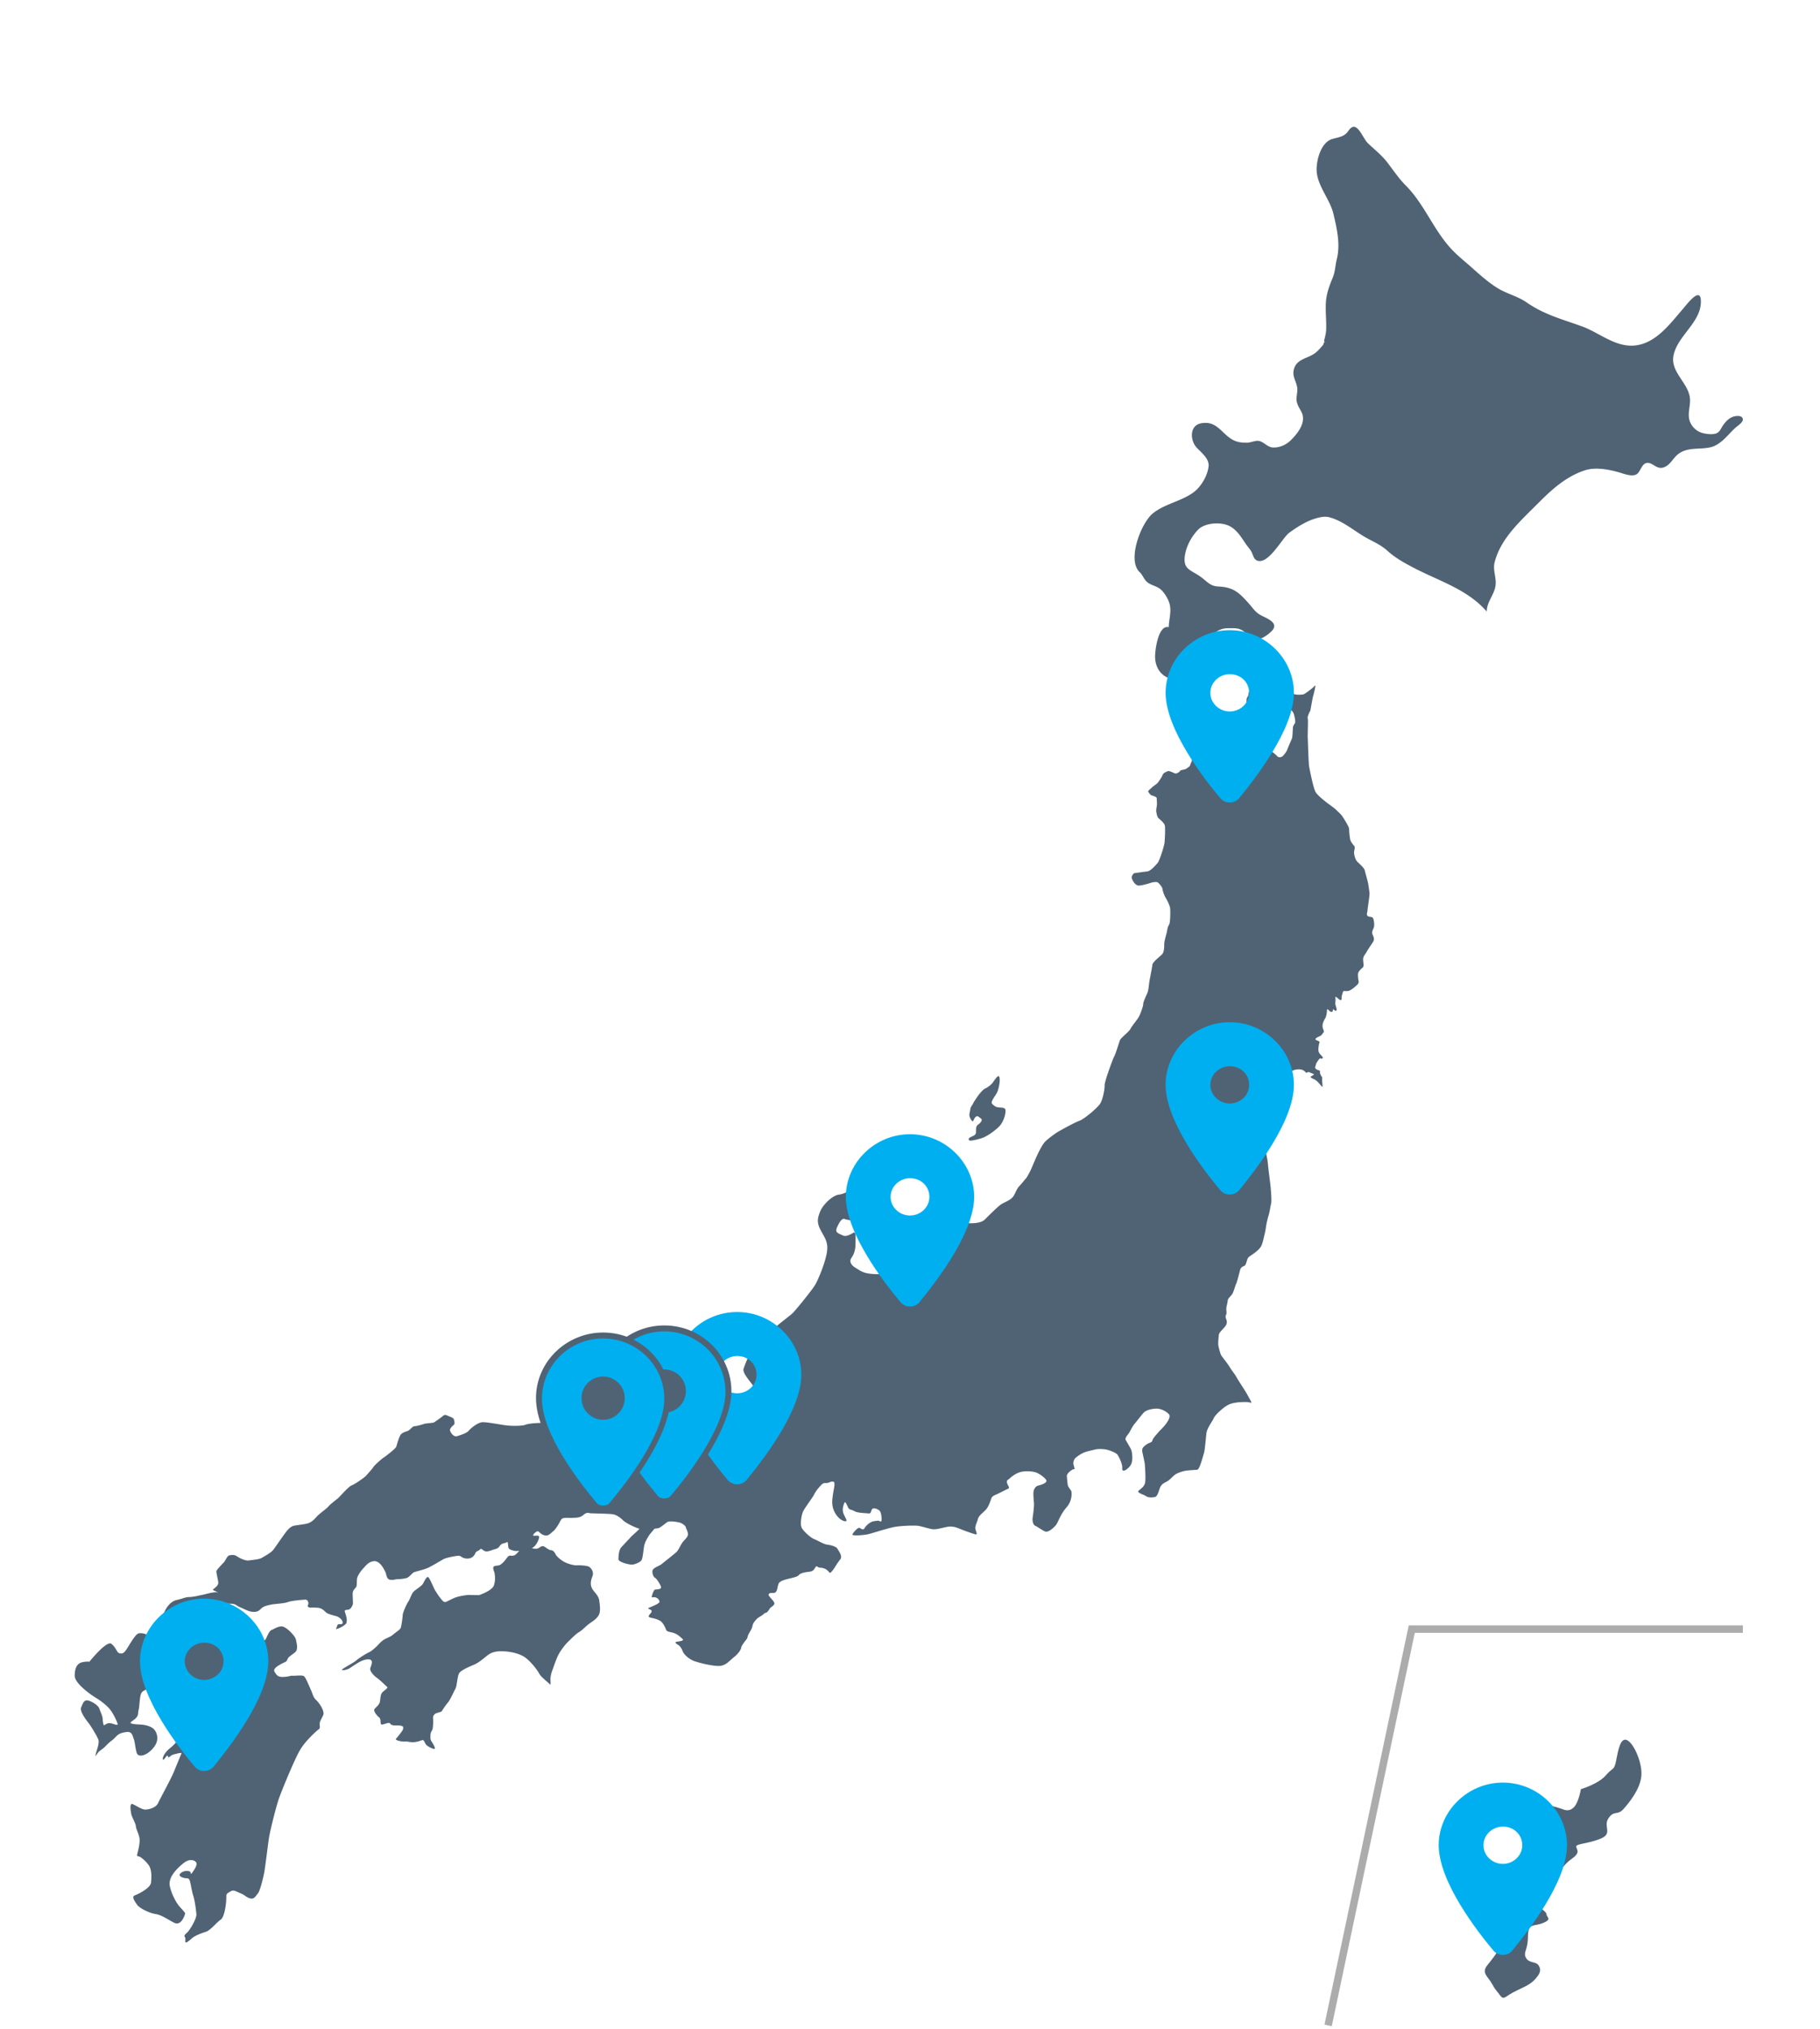 <svg id="_レイヤー_1" data-name="レイヤー 1" xmlns="http://www.w3.org/2000/svg" version="1.1" viewBox="0 0 244 272"><defs><style>.cls-2{fill:#00aff0}.cls-2,.cls-3,.cls-4{stroke-width:0}.cls-2,.cls-4{fill-rule:evenodd}.cls-3,.cls-4{fill:#506375}</style></defs><g id="jpmap"><g id="Group-7"><path id="Okinawa" class="cls-4" d="M211.944 239.86s2.345-.696 3.328-1.842c.982-1.146 1.126-.586 1.41-2.052.284-1.465.591-3.119 1.487-2.661.896.456 2.054 3.089 1.878 4.822-.176 1.733-1.59 3.501-2.405 4.409-.815.906-1.257.106-2.005 1.231s.669 2.029-1.08 2.741c-1.749.71-3.325.642-3.238 1.082.087.441.612.759-.659 1.651-1.272.891-1.583 1.974-2.123 2.368-.54.395-2.33.084-3.286.823-.955.739-1.268 1.863-.503 2.24.764.378 2.611 1.561 2.588 1.955-.022.396.829.646-.469 1.173-1.297.528-1.999-.074-2.021 1.84-.022 1.914-.672 2.044-.272 2.813.399.769 1.352.472 1.705 1.037.354.566.229 1.015-.307 1.654-.535.638-.923.928-2.566 1.682-1.642.754-1.748 1.414-2.297.674-.549-.74-.576-.632-1.104-1.584-.529-.954-1.424-1.411-.632-2.419.792-1.009 1.607-1.914 2.154-3.51.547-1.595.238-3.076-.147-3.978-.385-.902-1.788-1.053-.693-1.746 1.094-.692 4.036-3.723 4.873-4.528.839-.805 2.914-1.646 2.839-2.48-.075-.834-.714-1.661-2.191-1.682-1.477-.022-1.654-.305-1.86-1.218-.206-.915-.617-2.742.86-2.72 1.477.022 3.787.726 4.158.863.37.138 1.004.435 1.647-.225.644-.659.929-2.414.929-2.414z"/><polyline id="Path-5" points="233.657 218.401 189.269 218.401 178.055 271.532" style="isolation:isolate" fill="none" opacity=".8" stroke="#979797"/></g><path id="Combined-Shape" class="cls-4" d="M29.648 214.793c-.011.06-.024.118-.038.173-.078.306-.052.714.052 1.122.104.408.703 2.142 1.588 2.626.885.484 2.368.917 2.758 1.019.39.102 1.368.256 1.543.115.174-.141.435-1.161.877-1.339.443-.178 1.093-.663 1.666-.382.573.28 1.483 1.198 1.588 1.708.104.51.312 1.3-.104 1.657s-.755.536-.911.739c-.156.204-.156.433-.39.561-.234.128-1.795.765-1.483 1.3.312.535.494.764 1.301.714.807-.051.755-.179 1.145-.153.39.026 1.301-.127 1.535.077.234.204.677 1.325.911 1.835.234.51.286.968.729 1.377.442.408 1.139 1.488.921 1.981-.218.492-.479.849-.479 1.18s.104.586-.13.739c-.234.153-1.77 1.504-2.524 2.804-.755 1.3-2.446 5.429-2.81 6.474-.364 1.045-1.197 4.333-1.353 5.404-.156 1.071-.495 3.925-.625 4.562-.13.637-.521 2.37-.859 2.778-.338.408-.495.765-1.015.638-.521-.128-.677-.433-1.249-.663-.572-.23-.963-.535-1.327-.306-.364.229-.651.28-.625.764.026.484-.156 2.651-.755 3.059-.598.407-1.353 1.427-2.004 1.631-.651.204-1.431.51-1.822.841-.39.331-.885.79-.911.484-.026-.306.052-.459-.052-.612-.104-.153-.13-.255.26-.586.39-.331 1.327-1.912 1.275-2.498-.052-.586-.208-1.81-.416-2.447s-.364-1.733-.442-1.937c-.078-.204-.078-.433-.495-.433s-1.015-.255-.885-.51c.13-.255.521-.433.807-.459.286-.025.651.026.651.204s.052.255.234 0c.182-.255.703-.994.546-1.3-.156-.306-.833-.688-1.77.077-.937.764-2.03 1.912-1.796 3.033.234 1.121.885 2.242 1.223 2.651.338.408.859.917.833 1.045-.026.128-.494 1.734-1.483 1.223-.989-.51-1.614-1.019-2.524-1.172-.911-.153-2.16-.816-2.446-1.249-.286-.433-.781-1.07-.286-1.249.494-.178 2.082-.994 2.16-1.682.078-.688.13-1.759-.312-2.37-.443-.612-.989-1.02-1.197-1.122-.208-.102-.416 0-.338-.331.078-.331.443-1.606.286-2.269-.156-.662-.442-1.121-.468-1.504-.026-.382-.547-1.224-.624-1.657-.078-.434-.235-1.453.182-1.3.416.153 1.249.765 1.744.739.494-.026 1.405-.255 1.691-.892.286-.637 1.691-3.161 2.108-4.18.416-1.02 1.041-2.524 1.041-2.524s-.469.026-.573.077c-.104.051-.598.102-.833.281-.234.178-.338.28-.39.204-.052-.076-.078-.331-.26-.102-.182.229-.417.637-.468.357-.052-.28.338-.918.781-1.3.442-.382 1.483-1.173 1.353-1.861-.13-.688-1.067-1.912-1.353-2.498-.286-.586-1.093-1.988-1.353-2.421-.26-.433-1.197-1.453-1.691-1.223-.494.229-.651.357-.755.918-.104.56-.13 1.453-.234 1.835-.104.382.026.662-.338 1.045-.365.382-.989.612-.625.739.364.128.729.102 1.353.153.625.052 1.275.255 1.614.561.338.306.937 1.351.026 2.498-.911 1.147-2.056 1.376-2.264.765-.208-.612-.26-1.555-.416-1.912-.156-.357-.182-1.02-.963-.918-.781.102-1.093.255-1.509.714-.416.459-.651.484-1.197 1.07-.547.586-.885.663-1.145 1.02s-.39.612-.26.077c.13-.536.521-1.402.312-1.912-.208-.51-.963-1.759-1.327-2.218-.364-.459-1.171-1.555-.963-2.039.208-.484.364-1.122 1.015-.918.651.204 1.327.714 1.431 1.071.104.357.416.918.442 1.351.026.433.099.974.232.869.132-.105.445-.334.861-.258.416.077.989.382.911.077-.078-.306-.572-1.402-1.067-1.988-.495-.586-1.327-1.198-1.848-1.504-.521-.306-2.836-1.886-2.836-2.957s.338-1.708 1.119-1.835c.781-.127.833-.025.833-.025s2.328-2.91 2.959-2.423c.632.486.736 1.175 1.048 1.251.312.076.494.127.859-.332.364-.458 1.275-2.243 1.769-2.319.495-.077.833.076 1.275.229.442.153 1.119 0 1.379-.306s.755-2.727.755-2.727.547-1.402 1.639-1.657c1.093-.254 1.093-.382 1.743-.408.651-.025 1.145-.178 1.796-.306.534-.105 1.595-.467 2.087-.283l-.013-.007c-.372-.199-.826-.328-.692-.438.134-.11.692-.484.692-.857s-.318-1.42-.239-1.619c.08-.199.781-.93.974-1.125.194-.195.461-.881.712-.936.251-.056.646-.168 1.059.112.413.28 1.156.629 1.607.554.451-.075 1.353-.125 1.725-.349.371-.224 1.274-.697 1.592-1.146.319-.448 1.168-1.669 1.46-2.068.292-.398.743-.997 1.274-1.096.531-.099 1.274-.174 1.698-.274.425-.1.849-.374 1.247-.847.398-.473 1.406-1.146 1.645-1.445.239-.299 1.035-.897 1.3-1.121.265-.224 1.406-1.57 1.831-1.719.424-.149 1.772-1.102 1.921-1.286.149-.184.892-.981.972-1.155.08-.174 1.061-1.071 1.406-1.295.345-.224 1.592-1.196 1.672-1.445.079-.249.398-1.444.663-1.694.265-.249.69-.349.929-.448.239-.1.61-.598.796-.598s.955-.174 1.274-.299c.319-.125 1.247-.124 1.406-.224.159-.1.584-.399.929-.648.345-.249.425-.448.77-.299.345.149.902.324.955.523.053.199.159.598.026.723-.133.124-.637.523-.531.822.106.299.478.871.956.722.477-.149 1.274-.398 1.539-.722.265-.324 1.22-1.122 1.857-1.146.637-.025 2.462.348 3.274.436.812.088 2.113.063 2.458-.087.345-.149 1.221-.224 1.937-.249.716-.025 1.804.075 2.362-.1.557-.174 1.805-.897 2.123-1.071.319-.174 1.858-.772 2.388-.797.531-.025 1.884-.05 2.521.05.637.099 1.353.224 1.725.124.371-.1.61-.274.902-.224.292.05.876-.099 1.221-.274.345-.175 1.592-.872 1.964-.922.372-.05 1.911-.722 2.282-.448.372.274.796 1.171.557 1.321-.239.149-.584.323-.823.622s-.61.847-.292 1.096c.318.249.318.2.743.573.425.374.504 1.195.823.946.318-.249.425-.324.318-.622-.106-.299-.425-.473.026-.623.451-.15.955-.423 1.274-.224.319.199.053.398.451.349.398-.05.902-.1 1.247.125.345.224 1.46.921 1.751.747.292-.174.769-.897 1.247-1.071.478-.175 1.247-.822 1.459-1.071.212-.249.77-1.171 1.194-1.046.425.125 1.088.449 1.221.249s.106-.847.345-1.27c.239-.423-.133-.822-.372-1.32-.239-.498-1.539-1.769-1.327-2.392.212-.623.637-1.768 1.008-2.092.372-.324.956-1.096 1.062-1.47.106-.374.053-.897.371-.947.319-.05 1.619-.797 1.831-1.047.212-.249 1.937-1.544 2.282-1.868.345-.324 2.388-2.815 2.972-3.712.117-.18.253-.443.397-.752l.283-.653s.756-1.759.965-3.079c.209-1.32-.275-1.89-.834-2.939-.559-1.05-.427-1.636-.066-2.531.362-.895 1.644-2.16 2.532-2.253.888-.093 2.005-.895 2.63-1.173.624-.278 1.94-1.204 2.992-.864 1.052.34 0 1.728-.329 2.099-.329.371-.329 1.204-.362 1.482-.033.278-1.019.432-1.315.555-.296.123-1.249 1.018-1.512 1.234-.263.216-1.019.062-1.381-.062-.362-.123-.723.494-1.019 1.173-.296.679.263.771.756 1.019.493.247 1.052-.124 1.447-.34.394-.216.296.679.296 1.296s-.033 1.327-.539 2.051c-.506.723.44 1.282.44 1.282l.702.444c.3.159.613.283.896.341.849.174 2.442.249 2.839-.224.398-.473.69-1.968.982-2.242.292-.274.796-.548 1.513-.747.716-.199 1.521-.277 1.968-.425.447-.148 1.641-.497 2.172-.746.531-.249 1.168-.424 1.698-.747.531-.324 1.088-.597 1.327-.847.239-.25.398-.747.902-.723.504.025 1.858.075 2.415-.473.557-.548 1.831-1.844 2.309-2.118s1.274-.548 1.592-1.096c.318-.548.371-.897.796-1.345.425-.448.743-.897.823-.947.08-.05.584-.995.584-.995.265-.573.637-1.495.902-2.068s.69-1.42 1.035-1.818c.345-.398 1.433-1.171 1.672-1.32.239-.15 2.23-1.27 2.972-1.544.743-.274 2.388-1.719 2.76-2.242.371-.523.663-2.018.637-2.516-.026-.498 1.115-3.587 1.3-3.911.186-.324.61-1.769.743-2.117.133-.349 1.247-1.171 1.406-1.52.159-.349.929-1.246 1.141-1.644.213-.398.584-1.395.584-1.719s.478-1.246.584-1.545c.106-.299.159-.822.212-1.27.053-.449.398-2.018.425-2.416.026-.399 1.088-1.171 1.342-1.467.253-.296.251-1.025.251-1.323s.186-1.021.292-1.37c.106-.349.133-.922.34-1.197.208-.276.19-1.917.164-2.215-.026-.299-.345-1.021-.557-1.345-.212-.324-.451-.996-.477-1.27-.027-.274-.451-.747-.637-.872-.186-.124-.769 0-.902.05s-1.008.324-1.566.374c-.557.05-.929-.722-1.008-.996-.08-.274.265-.673.345-.673s1.194-.174 1.699-.224c.504-.05 1.115-.797 1.406-1.121.292-.324.876-2.267.929-2.64.053-.374.133-2.018.053-2.391-.08-.374-.664-.822-.849-.996-.186-.174-.239-.573-.292-.822-.053-.249.053-.698.079-.922.026-.224-.026-.747-.026-.922s-.345-.274-.637-.374c-.292-.1-.319-.299-.478-.449-.159-.149.424-.548.531-.672.106-.125.531-.374.69-.548.159-.175.611-.847.69-1.096.08-.249.505-.424.69-.498.186-.075.69.199.955.299.265.1.683-.262.716-.358.033-.096.624-.128.823-.277.199-.149.458-.299.477-.392.02-.093.338-.859.438-1.084.1-.224.08-.729.179-1.084.1-.355.199-.953.219-1.196.02-.243.159-.934.14-1.177-.02-.243-.597-.654-.737-.71-.139-.056-.199-.318-.179-.504.02-.187.537.019.697.019s.159-.299.199-.467c.04-.168.1-.897.12-1.102.02-.206.199-.56.278-.523.079.037.498.262.756.467.259.205.398.523.618.645.22.121.596-.14.756-.308.159-.168.577-.299.796-.262.219.037.736.392.876.542.139.15.259.616.179.822-.08.206-.1.934-.1.934s.239 1.102.279 1.177c.04.075.179 1.196.199 1.513.02.318.259 1.028.279 1.196.02.168.418.448.677.617.259.168.458.112.676.056.219-.056.279-.093.398-.299.119-.205.498-.56.637-.822.139-.262.06-.504 0-.841s0-.318.08-.43c.08-.112.239-.467.313-.724.075-.257.344.145.463.183.119.037.457.149.557.28.099.131.418.579.518.729.099.149.537.411.736.523.199.112.557.448.677.579.12.131.418.168.637.018.219-.149.577-.635.677-.915.099-.28.537-1.27.629-1.489.092-.218.107-1.164.138-1.495.031-.331.287-.491.307-.715.02-.224-.119-.972-.258-1.252s-.577-.654-.657-.729c-.08-.075-.219-.299-.359-.319-.14-.02-.298.412-.309.565-.011.153-.268.314-.427.482-.159.168-.438.28-.657.336-.219.056-.458.224-.559.257-.101.033-.456-.145-.536-.201-.079-.056-.339.094-.438.149-.1.056-.259.243-.458.28-.199.037-.597.075-.736.093-.139.019-.458.224-.657.318-.199.093-.497.262-.577.262s-.259-.131-.394-.215c-.135-.084.016-.626 0-.877s.195-.589.254-.87c.06-.28.239-.766.239-1.196s.239-.523.239-.691.239-1.009.378-1.327c.139-.318.438-.486.617-.673.179-.187.159-.635.139-.822-.02-.187.099-.28.219-.43.12-.149.259.15.338.206s.398.224.458.28c.06.056.378.336.557.392.179.056.398.075.716.112.318.037.557.168.697.336.139.168.657.803.756.953.1.149.716.672 1.214.822.498.149 1.135.075 1.314.037.179-.037 1.274-.878 1.373-1.009.1-.131.239-.187.229-.151-.01.036-.109.618-.149.749-.04.131-.099.467-.159.617-.059.149-.378 1.98-.378 1.98s-.436.749-.354 1.041c.082.292-.025 2.11.002 2.609.027.498.106 3.388.186 3.836s.584 3.039.902 3.488c.319.448.982.971 1.354 1.27.372.299 1.115.797 1.327 1.021.212.224.663.573.902.947s.876 1.37.876 1.644.08 1.37.212 1.619c.132.249.318.498.478.672.159.175-.027.573-.027.872s.159.947.425 1.22c.265.274.928.822 1.008 1.171.079.349.425 1.52.478 1.893.053.374.132.822.159 1.171.027.349-.265 2.068-.265 2.292s-.186.548 0 .747c.186.199.584.075.716.274.133.199.265.972.106 1.345s-.266.573-.159.847c.106.274.319.598.106.972-.212.374-.716 1.046-.876 1.37-.159.324-.451.548-.477.947-.027.399.159.996-.053 1.171-.212.175-.611.523-.637.847-.027.324.053.897.08.972.026.075.026.324-.239.548-.265.224-.504.473-.929.697-.425.224-.849-.05-.929.199-.08.249-.213.697-.186.797.026.1 0 .423-.239.274-.239-.149-.658-.611-.595-.293.064.318-.042.717.011.941.053.224.292.822.053.822s-.363-.408-.394-.067c-.031.341-.376.192-.482.067-.106-.125-.318-.349-.318-.05s-.08.822-.239 1.071c-.16.249-.398.722-.345 1.121.053.398.265.598.133.747-.133.15-.239.399-.531.523-.292.125-.743.349-.477.498.266.149.531.149.451.374-.08.224-.106.498-.133.797a.935.935 0 00.266.772c.212.224.451.448.239.548-.213.1-.186-.175-.398.075-.212.249-.425.573-.452.772-.026.199-.212.349.027.548.239.199.451.125.531.299.079.175-.106-.025.053.399.159.423.265.274.239.673-.027.399.157 1.244-.068.97-.224-.273-.569-.721-.888-.896-.318-.175-.743-.299-.531-.449.213-.149.584-.249.213-.374-.372-.125-.505-.274-.69-.175-.186.1-.106.125-.319-.075-.212-.199-.451-.349-.955-.324a1.89 1.89 0 00-1.168.473c-.292.249-.531.349-.557.573-.027.224-.053.448-.239.473-.186.025-.212 0-.345-.324-.133-.324-.159-.474-.451-.424-.292.05-.478.149-.584.399-.106.249-.133 1.071-.398 1.544-.265.473-.318.772-.637 1.096-.318.324-.71.952-.779 1.298-.07.346-.361 1.069-.308 1.567.053.498.053 1.22.08 1.47.026.249.504 1.42.61 1.545.107.125.345.424.398.922.053.498.292 1.42.345 2.092.053.673.345 2.79.371 3.164.027.374.159 1.719.053 2.142-.106.423-.159.947-.292 1.42-.133.473-.138.442-.268 1.018-.13.576-.156 1.049-.289 1.572-.133.523-.292 1.42-.531 1.769-.239.349-.398.473-.77.772-.371.299-.769.499-.928.698-.159.199-.265.971-.478 1.071-.212.099-.477.174-.584.523-.106.349-.372 1.52-.531 1.869-.159.349-.292.921-.477 1.295-.186.374-.637.647-.663.972-.026.324-.159.722-.186 1.021-.027.299.079.698-.027.872-.106.174-.079.398 0 .598.08.199.212.573-.159 1.021-.371.449-.796.797-.822 1.096-.027.299-.133 1.121-.054 1.495.08.374.265 1.071.372 1.246.106.175 1.008 1.32 1.167 1.619.159.299.69.947.902 1.345.212.398 1.194 1.868 1.353 2.167.159.299.557.996.584 1.071.027.075.106.224-.159.125-.265-.1-1.327-.075-1.937.025-.61.1-.876.224-1.274.473-.398.249-1.433 1.121-1.645 1.619-.212.498-.903 1.295-.982 2.067-.08.773-.213 2.267-.319 2.591-.106.324-.583 2.217-.902 2.242-.318.024-1.301.074-1.645.149-.345.075-1.008.249-1.38.548-.372.299-.663.673-1.035.872-.371.199-.716.348-.902.772-.186.424-.345 1.196-.663 1.296-.319.099-.955.125-1.247-.1-.292-.224-1.299-.447-.981-.734.318-.287.796-.561.875-1.159.08-.598-.026-2.068-.053-2.391-.027-.324-.319-1.519-.345-1.719-.027-.199 0-.399.159-.573.159-.174.504-.449.77-.548.265-.1.372-.124.451-.398.08-.274.583-.797.769-1.022.186-.224.531-.548.77-.822.239-.274 1.035-1.246.637-1.644-.398-.398-1.088-.748-1.698-.723s-1.327.199-1.645.523c-.318.324-.955 1.196-1.221 1.495-.266.299-.53.847-.716 1.171-.186.324-.663.723-.477 1.046.186.324.637 1.046.743 1.345.106.299.292 1.52-.159 2.092-.451.573-1.114.947-1.061.324.053-.623-.478-1.569-.637-1.818-.159-.249-1.115-.623-1.539-.697-.425-.075-1.088-.1-1.46 0-.371.099-1.194.249-1.645.473-.451.224-1.061.647-1.141.847-.08.2-.186.424-.106.722.079.299.212.648.053.598-.159-.05-.976.529-.952.912.024.383.077.956.13 1.23.053.274.451.697.478.822.026.125.186 1.196-.663 2.167-.849.972-1.115 2.018-1.433 2.391-.318.374-1.008.996-1.433.822-.425-.174-1.036-.648-1.301-.747-.265-.1-.437-.609-.364-1.102.072-.493.205-1.514.179-1.888-.027-.374-.08-.946-.08-1.37s.212-.947.663-1.046c.451-.1 1.088-.349 1.088-.623s-.77-.847-1.247-1.071c-.478-.225-1.512-.299-2.202-.125s-1.274.673-1.486.872c-.212.2-.451.2-.345.598s.451.648.106.797c-.345.149-.956.473-1.327.647-.372.175-.77.299-.876.598-.106.299-.345 1.046-.663 1.445-.318.399-1.035.872-1.141 1.32-.106.448-.425.996-.345 1.345.08.349.318.797.053.747-.265-.049-1.247-.398-1.884-.647-.637-.249-1.167-.523-2.016-.349-.849.174-1.38.349-1.884.299-.504-.05-1.593-.448-2.15-.473-.557-.025-2.15 0-3.105.199-.955.2-2.866.822-3.397.947-.531.125-2.256.274-2.097 0 .159-.274.716-.946.955-.847.239.1.477.374.69 0 .213-.374.796-.847 1.221-.897.425-.05.584-.125.796 0 .212.124.265-.05.239-.399-.027-.349-.053-.897-.372-1.096-.318-.2-.77-.374-.929-.075-.159.299-.08.573-.478.523-.398-.05-1.433-.05-1.857-.299-.425-.249-.664-.149-.823-.448-.159-.299-.398-.997-.531-.648s-.292.772-.159 1.27c.133.499.637 1.122.372 1.171-.265.049-.929-.2-1.433-1.071-.504-.872-.425-1.595-.345-2.242.079-.648.239-1.296.239-1.594s0-.373-.239-.399c-.239-.025-.242.046-.585.148-.344.101-.529-.023-.742.126-.212.149-.451.449-.584.598-.133.15-.478.623-.61.922-.133.299-1.247 1.744-1.459 2.242-.212.498-.398 1.644-.186 2.117.212.473 1.221 1.371 1.672 1.545.451.174 1.3.697 1.751.747.451.05 1.221.249 1.38.548.159.299.743.997.372 1.445-.371.449-.531.773-.769 1.121s-.546.769-.644.659c-.099-.111-.364-.435-.629-.534-.265-.1-.425-.149-.69-.149s-.398-.324-.557-.1c-.159.224-.265.548-.717.623-.451.075-.61.075-.902.149-.292.075-.531.175-.664.349s-.663.299-1.168.424c-.504.124-1.353.299-1.513.697-.159.398-.159.748-.265.947-.106.199-.213.324-.504.299-.292-.025-.664.05-.557.324.106.274.876.872.743 1.171-.133.299-.504.399-.637.648s-.257.341-.341.444c-.084.103-.243.029-.429.228s-.584.374-.823.573c-.239.2-.637.648-.69 1.022-.053.373-.398.872-.531 1.121s-.106.498-.319.747c-.212.249-.663.872-.663 1.046s-.292.747-.955 1.271c-.664.523-1.141 1.22-2.123 1.196-.982-.026-2.362-.374-3.131-.623-.77-.249-1.486-.922-1.645-1.37-.159-.448-.451-.747-.584-.822s-.584-.349-.239-.423c.345-.075 1.11-.124.807-.386-.303-.262-.568-.561-1.072-.76-.504-.199-.982-.149-1.115-.448-.133-.299-.398-1.022-.902-1.271-.504-.249-.849-.298-1.088-.348-.239-.05-.478-.124-.292-.374.186-.249.424-.424.292-.623-.133-.199-.696-.197-.255-.385.441-.188 1.37-.537 1.343-.786-.027-.249-.212-.473-.531-.573-.318-.099-.584.15-.478-.224.106-.374.282-.822.446-.834.164-.013.854-.013.775-.337-.08-.323-.584-1.121-.823-1.245-.239-.125-.478-.822-.239-1.121.239-.299.876-.473 1.194-.747.318-.274 1.71-1.34 1.983-1.629.273-.289.565-1.036.857-1.36.292-.324.664-.673.637-1.021-.027-.349-.292-.772-.292-.897s-.424-.523-.849-.623c-.425-.1-1.354-.249-1.645-.05-.292.199-1.008.822-1.247.822-.072 0-.244.03-.47.065-.233.328-.556.618-.803 1.029-.264.438-.41.713-.527 1.097-.117.384-.205 1.865-.41 2.112-.205.247-.645.439-1.084.549-.44.11-1.993-.329-1.993-.686s.029-1.234.381-1.618c.352-.384 1.378-1.481 1.378-1.481s.85-.768 1.055-.987l.009-.009c-.788-.244-1.847-.804-2.151-1.09-.319-.299-.849-.797-1.513-.872-.663-.075-2.76-.1-2.946-.125-.186-.025-.345-.124-.663.05-.319.174-.451.498-1.247.548-.796.05-1.088 0-1.486.025-.398.025-.504.2-.637.473-.133.274-.637 1.121-.929 1.32-.292.199-.637.747-1.247.523-.61-.224-.663-.622-.929-.498-.265.124-.69.548-.425.573.265.025.69-.1.716.149.025.231-.337 1.228-.979 1.514.285.078.56.112.777.048.354-.104.531-.519 1.012-.182.48.338.582.39.835.416.253.026.455.312.581.571.126.259.632.701 1.088.961.455.26 1.315.52 1.745.493.43-.026 1.416.026 1.669.208.253.182.657.675.405 1.298-.253.623-.304 1.22.051 1.739.354.519.809.857.885 1.532.076.675.228 1.48-.152 2.025-.379.545-.986.831-1.416 1.194-.43.364-.759.727-1.163.961-.405.233-1.037.882-1.467 1.298-.43.415-1.113 1.324-1.391 1.947s-.531 1.401-.708 1.869c-.177.467-.253.883-.253 1.168s.07.898-.066.722c-.136-.177-1.199-.982-1.426-1.423-.228-.441-1.012-1.505-1.821-2.129-.809-.623-2.124-.856-2.959-.883-.835-.026-1.517 0-2.276.623-.759.623-1.164.934-1.695 1.168-.531.233-1.796.727-2.023 1.194-.228.467-.278 1.713-.481 2.051-.202.337-.658 1.428-1.012 1.843-.354.416-.708.987-.809 1.142-.101.156-.777.2-.97.424-.193.225-.218.276-.193.692.025.415-.025 1.22-.101 1.376-.076.156-.253.389-.253.727s-.051.545.152.857c.202.311.644 1.041.335.988-.309-.053-.891-.339-1.093-.598-.202-.26-.249-.666-.517-.579-.267.086-.52.215-1.051.267-.531.052-.759-.104-1.264-.078-.506.026-1.34-.182-1.189-.364.152-.181.961-1.142.961-1.324v-.182s.152-.312-.86-.286c-1.012.026-.733-.311-1.037-.337-.303-.026-.94.337-1.064.168-.124-.168.012-.693-.246-.898-.258-.205-.865-.88-.612-1.165.253-.286.683-.571.733-1.116.051-.545.101-.856.278-1.064.177-.208.801-.617.691-.724-.11-.107-1.02-.99-1.399-1.249-.379-.26-1.012-.908-.885-1.298.127-.389.455-1.09-.126-1.168-.582-.078-1.265.285-1.593.493-.329.208-.657.416-1.037.675-.379.26-1.366.415-.936.104.43-.312 1.543-.882 1.846-1.168.303-.286 1.416-.96 1.669-1.064.253-.104.683-.467.986-.753.304-.286.455-.519.86-.831.405-.311.986-.441 1.34-.753.354-.311.965-.677 1.064-.923.099-.246.259-1.417.268-1.727.009-.31.489-1.427.742-1.79.253-.364.427-1.086.77-1.399.343-.314 1-.678 1.203-1.015.202-.337.531-1.168.784-.805.253.363.531 1.064.733 1.479.203.415 1.098 1.746 1.346 1.768.248.023.222-.003.703-.236.481-.234.809-.415 1.467-.545.657-.13 1.012-.156 1.163-.156s1.315.026 1.315.026 1.766-.572 2.008-1.324c.242-.753.116-1.323.091-1.583-.025-.26-.455-.908.076-1.013.531-.104.531.026 1.037-.441.506-.467.632-.987 1.012-.935.379.052.607 0 .961-.415a5.27 5.27 0 01.209-.232c-.282.033-.529.039-.696-.007-.451-.124-.717-.175-.77-.523-.053-.348-.026-.772-.212-.623-.186.15-.531.1-.77.324s-.265.473-.77.598-1.088.473-1.486.224c-.398-.249-.372-.349-.584-.15-.212.2-.483.209-.573.428-.09.219-.356.792-1.125.767-.77-.025-.743-.399-1.194-.374-.451.025-1.645.274-1.964.449-.318.174-1.459.872-2.043 1.146-.584.274-1.725.523-1.937.623-.212.099-.637.647-.929.747-.292.099-.876.174-1.247.174s-.504.149-1.008.075c-.504-.075-.456-.695-.679-1.132-.223-.437-.727-1.409-1.47-1.359-.743.05-1.141.647-1.433.947-.292.299-.716.896-.823 1.27-.106.374 0 1.071-.159 1.27-.159.199-.425.423-.451.772-.027.349.053 1.22.027 1.445-.027.224-.266.698-.531.773-.265.075-.637.024-.557.274.079.249.292.897.265 1.196-.027.299.027.399-.451.723-.478.323-1.141.548-.982.349.159-.2.106-.573.398-.573s.504.05.478-.274c-.027-.324-.504-.722-.929-.822-.425-.1-1.009-.274-1.221-.423-.212-.149-.557-.622-1.115-.673-.557-.05-.849-.025-1.061-.025s-.451-.149-.319-.349c.133-.199.027-.747-.371-.722-.398.025-1.751.124-2.309.323-.557.2-1.778.249-2.149.324-.371.075-.994.182-1.333.452-.339.27-.445.544-1.108.544s-1.274-.398-1.831-.623c-.557-.224-.504-.449-1.274-.473-.567-.018-1.048-.05-1.262-.205zM204.643 40.525c.36.25.718.475 1.076.681 2.028 1.166 4.061 1.713 6.379 2.552 2.385.863 4.591 2.941 7.316 2.531 2.711-.408 4.541-2.954 6.17-4.83.554-.637 2.361-3.082 2.444-1.181.127 2.904-3.157 4.708-3.67 7.402-.415 2.178 1.915 3.58 2.194 5.615.127.922-.26 1.873-.107 2.79.15.904.864 1.7 1.785 1.96.491.138 1.293.239 1.787.082.581-.186.701-.722 1.02-1.162.348-.478.762-.923 1.356-1.11.386-.121 1.19-.202 1.261.341.055.417-.682.878-.945 1.11-1.062.939-1.951 2.341-3.449 2.669-1.471.322-2.961-.069-4.245.879-.619.457-.959 1.234-1.614 1.636-1.228.756-1.752-.565-2.629-.424-.64.102-.802 1.009-1.221 1.407-.583.554-1.787.059-2.43-.128-1.401-.407-3.207-.757-4.623-.297-2.558.829-4.486 2.607-6.312 4.441-2.3 2.311-5.005 4.683-5.811 7.912-.268 1.072.296 2.081.115 3.179-.199 1.212-1.184 2.16-1.163 3.41-2.63-3.01-6.343-4.06-9.823-5.881-1.22-.639-2.46-1.321-3.51-2.28-.757-.692-1.698-1.131-2.604-1.613-1.725-.917-3.209-2.327-5.137-2.86-.62-.171-1.23-.036-1.836.139-1.295.374-2.488 1.142-3.557 1.914-.959.692-2.82 4.392-4.358 3.728-.42-.181-.522-.759-.702-1.115-.205-.401-.504-.699-.759-1.069-.613-.888-1.141-1.836-2.136-2.39-1.132-.63-3.309-.514-4.249.422-.918.914-1.634 2.281-1.808 3.537-.262 1.891.872 1.879 2.175 2.846.86.637 1.214 1.213 2.334 1.261 2.015.087 2.775.83 4.055 2.264.645.722.901 1.25 1.836 1.698.95.455 2.221 1.04 1.211 2.044-.447.445-1.495 1.27-2.224 1.005-.672-.244-1.112-.801-1.716-1.143-.617-.348-1.182-.264-1.867-.272-1.462-.018-2.363 1.037-3.232 2.046-.544.63-.455 1.362-.664 2.108-.145.516-1.194 1.052-1.608 1.355-.237.173-1.345 1.42-1.496 1.405-1.748-.168-2.741-1.39-2.793-3.014-.028-.883.401-4.398 1.829-4.04.02-1.091.413-2.123.09-3.207-.184-.62-.721-1.519-1.245-1.923-.536-.412-1.244-.49-1.758-.933-.422-.366-.576-.939-.987-1.323-1.709-1.6.164-6.516 1.72-7.829 1.76-1.486 4.677-1.783 6.159-3.468.682-.777 1.236-1.831 1.36-2.847.13-1.059-.958-1.856-1.611-2.564-.848-.923-.985-2.922.58-3.235 2.358-.471 2.875 1.771 4.75 2.414.442.152.941.181 1.405.182.473.002 1.093-.288 1.51-.253.74.064 1.191.828 1.946.885.927.07 1.848-.357 2.477-.993.69-.697 1.435-1.593 1.582-2.575.166-1.106-.522-1.486-.782-2.438-.191-.693.123-1.324.027-2.016-.124-.875-.685-1.46-.455-2.407.258-1.061 1.074-1.333 1.995-1.74 1.008-.445 1.226-.792 1.914-1.546.078-.086.078-.259.123-.323.045-.065.112-.054.112-.054s-.123-.171-.058-.344c.068-.172.235-.978.247-1.237.057-1.295-.118-2.592-.022-3.886.083-1.108.461-2.134.891-3.156.357-.848.344-1.648.558-2.51.502-2.025.023-4.071-.441-6.056-.474-2.027-2.247-3.86-2.263-5.96-.009-1.343.599-3.69 2.136-4.12.885-.247 1.591-.286 2.125-1.077 1.114-1.656 1.863.942 2.623 1.664.913.868 1.838 1.585 2.61 2.588.797 1.035 1.522 2.127 2.45 3.061 2.47 2.481 3.648 5.795 6.017 8.412.882.974 1.908 1.769 2.853 2.611 1.092.973 2.23 2 3.491 2.769 1.214.741 2.656 1.066 3.827 1.878zM132.06 145.936c.276-.099.829-.523.994-.748.166-.224.635-.947.801-.922.166.025.193.374.166.748-.028.374-.166 1.071-.359 1.47-.193.399-.926 1.239-.642 1.504.284.265.421.415.836.465.414.05.857 0 .939.324.083.324-.165 1.645-.967 2.367-.801.723-1.409 1.071-1.851 1.296-.442.224-1.658.499-1.906.474-.249-.025-.331-.299.11-.498.442-.2.663-.274.663-.673s0-.773.249-.947c.249-.174.746-.623.414-.847-.331-.224-.442-.449-.718-.199-.276.249-.276.701-.456.537-.18-.164-.401-.612-.373-.861.028-.249.111-.573.139-.797.027-.224.276-.499.387-.748.11-.249.718-1.096.718-1.096s.58-.748.856-.847z"/></g><g id="pin"><path class="cls-2" d="M164.869 107.583c-.5 0-.9-.2-1.2-.5-2.2-2.6-7.4-9.3-7.4-14.2 0-4.6 3.9-8.4 8.6-8.4s8.6 3.8 8.6 8.4c0 4.9-5.2 11.5-7.4 14.2-.3.3-.7.5-1.2.5zm0-17.2c-1.4 0-2.6 1.1-2.6 2.5s1.2 2.5 2.6 2.5 2.6-1.1 2.6-2.5-1.1-2.5-2.6-2.5z"/></g><g id="pin-2" data-name="pin"><path class="cls-2" d="M27.37 237.417c-.5 0-.9-.2-1.2-.5-2.2-2.6-7.4-9.3-7.4-14.2 0-4.6 3.9-8.4 8.6-8.4s8.6 3.8 8.6 8.4c0 4.9-5.2 11.5-7.4 14.2-.3.3-.7.5-1.2.5zm0-17.201c-1.4 0-2.6 1.1-2.6 2.5s1.2 2.5 2.6 2.5 2.6-1.1 2.6-2.5-1.1-2.5-2.6-2.5z"/></g><g id="pin-3" data-name="pin"><path class="cls-2" d="M201.482 262.077c-.5 0-.9-.2-1.2-.5-2.2-2.6-7.4-9.3-7.4-14.2 0-4.6 3.9-8.4 8.6-8.4s8.6 3.8 8.6 8.4c0 4.9-5.2 11.5-7.4 14.2-.3.3-.7.5-1.2.5zm0-17.2c-1.4 0-2.6 1.1-2.6 2.5s1.2 2.5 2.6 2.5 2.6-1.1 2.6-2.5-1.1-2.5-2.6-2.5z"/></g><g id="pin-4" data-name="pin"><path class="cls-2" d="M98.828 198.99c-.5 0-.9-.2-1.2-.5-2.2-2.6-7.4-9.3-7.4-14.2 0-4.6 3.9-8.4 8.6-8.4s8.6 3.8 8.6 8.4c0 4.9-5.2 11.5-7.4 14.2-.3.3-.7.5-1.2.5zm0-17.2c-1.4 0-2.6 1.1-2.6 2.5s1.2 2.5 2.6 2.5 2.6-1.1 2.6-2.5-1.1-2.5-2.6-2.5z"/></g><g id="pin-5" data-name="pin"><path class="cls-2" d="M122 175.156c-.5 0-.9-.2-1.2-.5-2.2-2.6-7.4-9.3-7.4-14.2 0-4.6 3.9-8.4 8.6-8.4s8.6 3.8 8.6 8.4c0 4.9-5.2 11.5-7.4 14.2-.3.3-.7.5-1.2.5zm0-17.2c-1.4 0-2.6 1.1-2.6 2.5s1.2 2.5 2.6 2.5 2.6-1.1 2.6-2.5-1.1-2.5-2.6-2.5z"/></g><g id="pin-6" data-name="pin"><path class="cls-2" d="M164.869 160.14c-.5 0-.9-.2-1.2-.5-2.2-2.6-7.4-9.3-7.4-14.2 0-4.6 3.9-8.4 8.6-8.4s8.6 3.8 8.6 8.4c0 4.9-5.2 11.5-7.4 14.2-.3.3-.7.5-1.2.5zm0-17.2c-1.4 0-2.6 1.1-2.6 2.5s1.2 2.5 2.6 2.5 2.6-1.1 2.6-2.5-1.1-2.5-2.6-2.5z"/></g><g><g id="pin-7" data-name="pin"><g><path class="cls-2" d="M89.058 201.19c-.5 0-.9-.2-1.2-.5-2.2-2.6-7.4-9.3-7.4-14.2 0-4.6 3.9-8.4 8.6-8.4s8.6 3.8 8.6 8.4c0 4.9-5.2 11.5-7.4 14.2-.3.3-.7.5-1.2.5zm0-17.2c-1.4 0-2.6 1.1-2.6 2.5s1.2 2.5 2.6 2.5 2.6-1.1 2.6-2.5-1.1-2.5-2.6-2.5z"/><path class="cls-3" d="M89.058 178.49c4.5 0 8.2 3.6 8.2 8.1 0 4.8-5.2 11.4-7.3 13.9-.2.3-.6.4-.9.4s-.7-.1-.9-.4c-2.1-2.5-7.3-9.1-7.3-13.9 0-4.5 3.7-8.1 8.2-8.1m0 10.9c1.6 0 2.9-1.3 2.9-2.9s-1.3-2.9-2.9-2.9-2.9 1.3-2.9 2.9 1.3 2.9 2.9 2.9m0-11.7c-4.9 0-9 3.9-9 8.8 0 5 5.2 11.7 7.5 14.4.4.4.9.7 1.5.7s1.1-.2 1.5-.7c2.8-3.3 7.5-9.6 7.5-14.4s-4-8.8-9-8.8zm0 11c-1.2 0-2.2-1-2.2-2.1 0-1.2 1-2.1 2.2-2.1s2.2 1 2.2 2.1-.9 2.1-2.2 2.1z"/></g></g><circle class="cls-3" cx="89.058" cy="186.59" r="2.52"/></g><g><g id="pin-8" data-name="pin"><g><path class="cls-2" d="M80.858 202.14c-.5 0-.9-.2-1.2-.5-2.2-2.6-7.4-9.3-7.4-14.2 0-4.6 3.9-8.4 8.6-8.4s8.6 3.8 8.6 8.4c0 4.9-5.2 11.5-7.4 14.2-.3.3-.7.5-1.2.5zm0-17.2c-1.4 0-2.6 1.1-2.6 2.5s1.2 2.5 2.6 2.5 2.6-1.1 2.6-2.5-1.1-2.5-2.6-2.5z"/><path class="cls-3" d="M80.858 179.44c4.5 0 8.2 3.6 8.2 8.1 0 4.8-5.2 11.4-7.3 13.9-.2.3-.6.4-.9.4s-.7-.1-.9-.4c-2.1-2.5-7.3-9.1-7.3-13.9 0-4.5 3.7-8.1 8.2-8.1m0 10.9c1.6 0 2.9-1.3 2.9-2.9s-1.3-2.9-2.9-2.9-2.9 1.3-2.9 2.9 1.3 2.9 2.9 2.9m0-11.7c-4.9 0-9 3.9-9 8.8 0 5 5.2 11.7 7.5 14.4.4.4.9.7 1.5.7s1.1-.2 1.5-.7c2.8-3.3 7.5-9.6 7.5-14.4s-4-8.8-9-8.8zm0 11c-1.2 0-2.2-1-2.2-2.1 0-1.2 1-2.1 2.2-2.1s2.2 1 2.2 2.1-.9 2.1-2.2 2.1z"/></g></g><circle class="cls-3" cx="80.858" cy="187.54" r="2.52"/></g></svg>